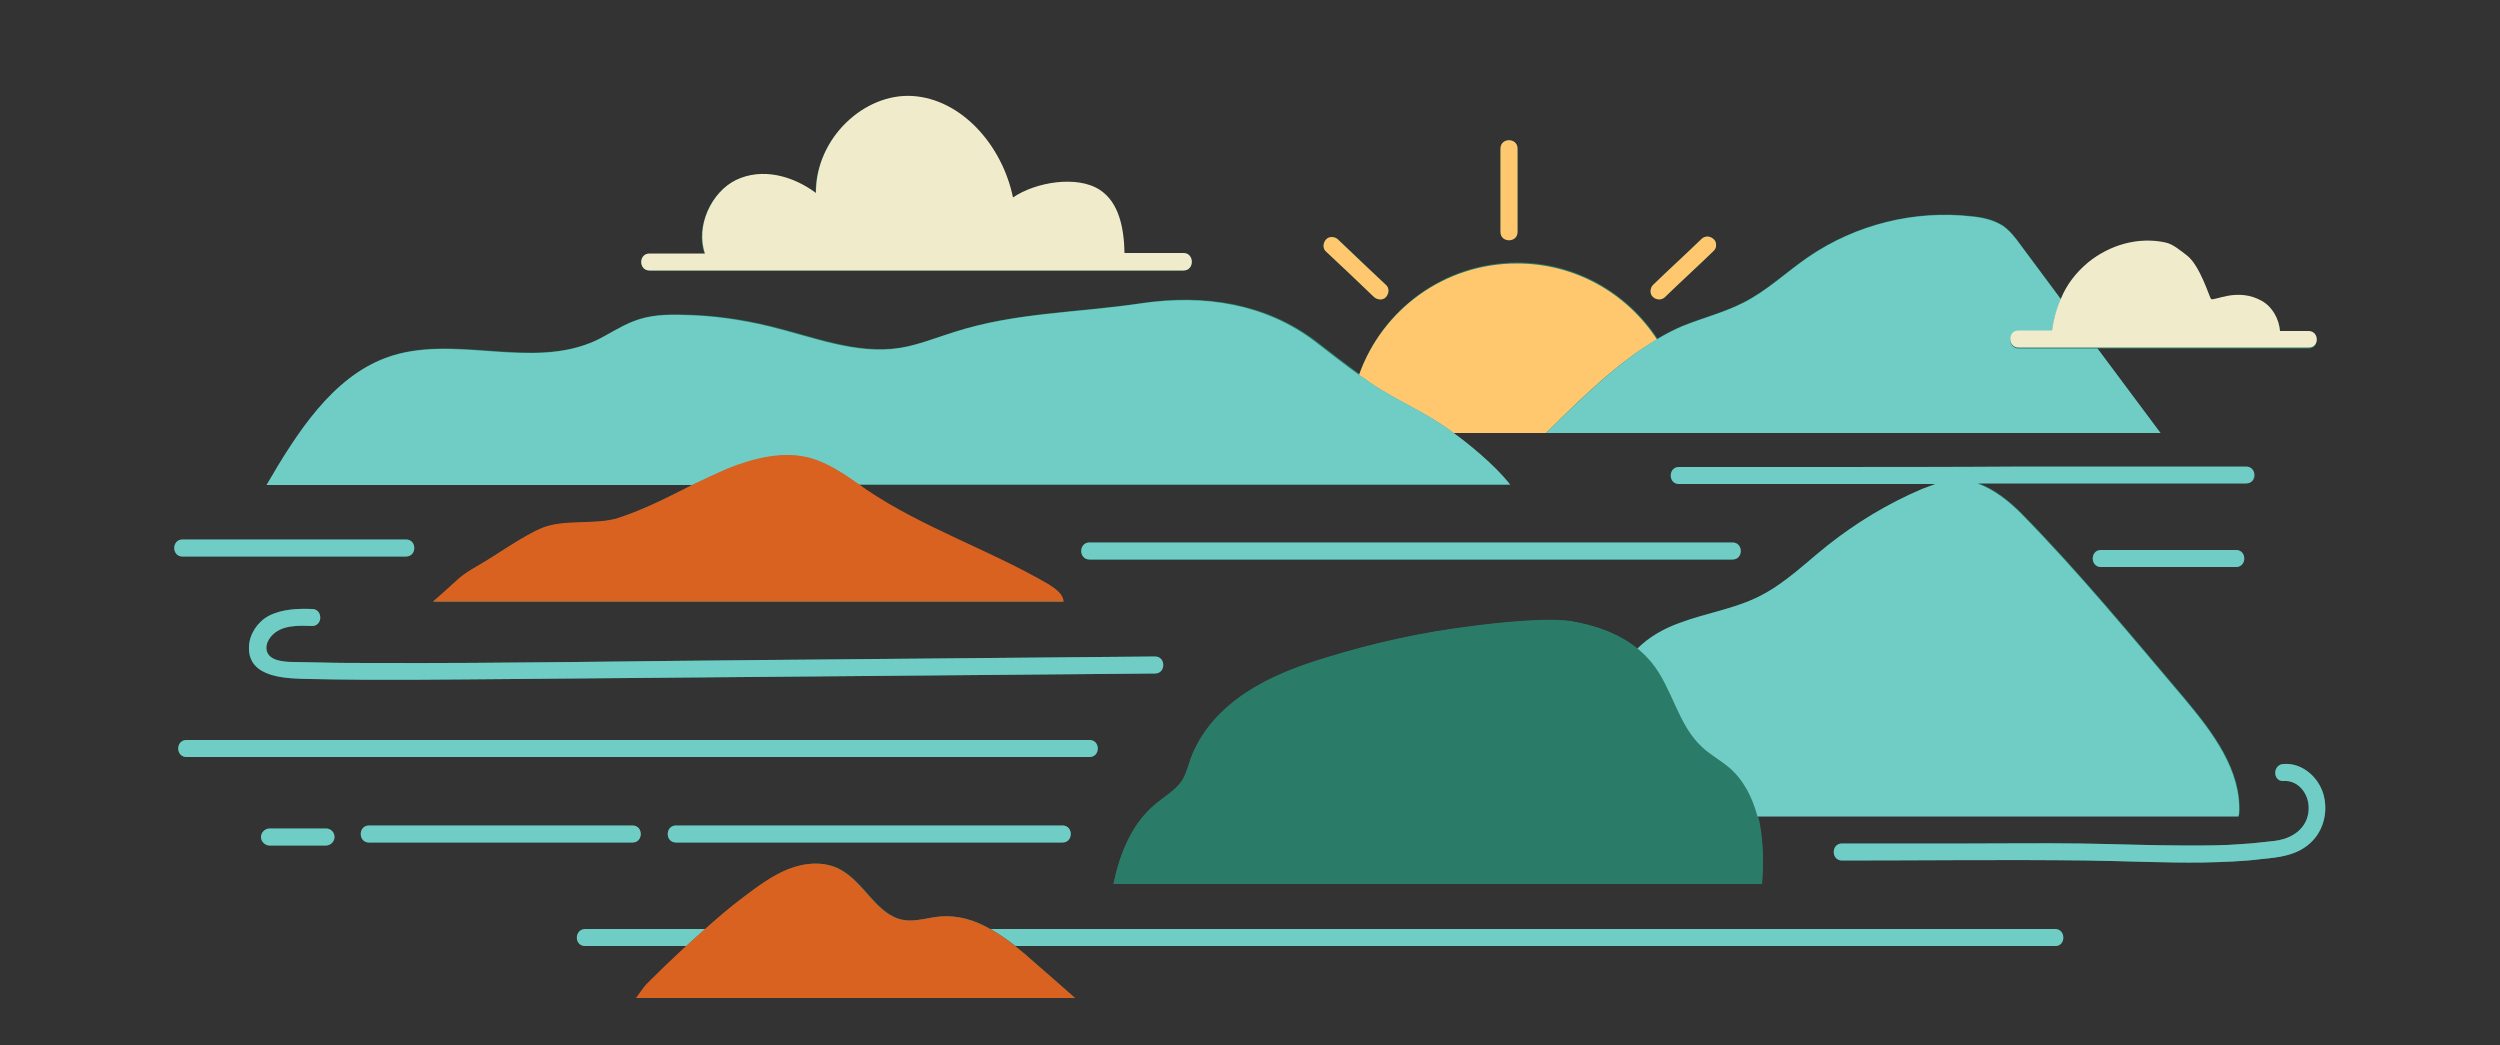 <svg xmlns="http://www.w3.org/2000/svg" xmlns:xlink="http://www.w3.org/1999/xlink" id="Layer_1" x="0px" y="0px" viewBox="0 0 500 209" style="enable-background:new 0 0 500 209;" xml:space="preserve"><rect x="0" y="0" width="500" height="209" fill="#333333" stroke="none"/> <style type="text/css"> .st0{clip-path:url(#SVGID_00000066485824628334940090000004639072837838831279_);} .st1{fill:#2A7C69;} .st2{fill:#FFC86F;} .st3{fill:#70CDC6;} .st4{fill:#F0ECCB;} .st5{clip-path:url(#SVGID_00000129195354585362711320000009136933620406339502_);} .st6{fill:#DA6220;} </style> <g> <defs> <rect id="SVGID_1_" x="34.7" y="19" width="430.7" height="180.6"></rect> </defs> <clipPath id="SVGID_00000069396232523103959620000001703455322794765990_"> <use xlink:href="#SVGID_1_" style="overflow:visible;"></use> </clipPath> <g style="clip-path:url(#SVGID_00000069396232523103959620000001703455322794765990_);"> <path class="st1" d="M265.2,50.3c-0.7-0.7-0.6-1.7,0-2.4c0.6-0.7,1.8-0.6,2.4,0c3.2,3,6.4,6,9.6,9.1c0.7,0.7,0.6,1.7,0,2.4 c-0.6,0.7-1.8,0.6-2.4,0C271.6,56.3,268.4,53.3,265.2,50.3z M303.5,46.4c0-5.6,0-11.1,0-16.7c0-2.2-3.4-2.2-3.4,0 c0,5.6,0,11.1,0,16.7C300.1,48.6,303.5,48.6,303.5,46.4z M333,59.4c3.2-3.1,6.5-6.1,9.7-9.2c0.6-0.6,0.7-1.8,0-2.4 c-0.7-0.6-1.7-0.7-2.4,0c-3.2,3.1-6.5,6.1-9.7,9.2c-0.6,0.6-0.7,1.8,0,2.4C331.3,60,332.3,60,333,59.4z M445.4,110 c-8.4,0-16.8,0-25.2,0c-2.2,0-2.2,3.4,0,3.4c8.4,0,16.8,0,25.2,0c0.6,0,1.2,0,1.8,0c2.2,0,2.2-3.4,0-3.4 C446.6,110,446,110,445.4,110z M449.3,93.4c-14.8,0-29.5,0-44.3,0c-14.8,0-29.5,0-44.3,0c-8.3,0-16.6,0-24.9,0 c-2.2,0-2.2,3.4,0,3.4c14.8,0,29.5,0,44.3,0c2.3,0,4.7,0,7,0c-0.9,0.3-1.8,0.7-2.7,1c-6.8,2.9-13.1,6.7-18.9,11.3 c-4.4,3.5-8.4,7.5-13.5,10.1c-5.1,2.6-10.8,3.4-16.1,5.4c-3.1,1.1-6.1,2.8-8.4,5.1c-3.7-3-8.6-4.7-13.4-5.5 c-6.2-0.9-19.7,1-19.7,1c-9.9,1.2-19.7,3.4-29.2,6.3c-5.6,1.7-11.2,3.8-16,7c-4.9,3.2-9.1,7.7-11.1,13.3c-0.5,1.5-0.9,3-1.7,4.3 c-1.3,1.9-3.4,3.1-5.2,4.6c-4.8,3.9-7.2,9.9-8.5,16h129.7c0.3-3.9,0.3-7.9-0.4-11.8c-0.1-0.6-0.2-1.1-0.4-1.7h96.2 c0-0.2,0-0.3,0.1-0.5c0.5-8.7-5.3-16.3-10.9-23c-10.6-12.5-21.2-25.4-32.7-37.1c-2.5-2.5-5.4-4.8-8.7-6c9.6,0,19.2,0,28.8,0 c8.3,0,16.6,0,24.9,0C451.5,96.8,451.5,93.4,449.3,93.4z M268,111.9c16.7,0,33.4,0,50.1,0c9.5,0,18.9,0,28.4,0 c2.2,0,2.2-3.4,0-3.4c-16.7,0-33.4,0-50.1,0s-33.4,0-50.1,0c-9.5,0-18.9,0-28.4,0c-2.2,0-2.2,3.4,0,3.4 C234.6,111.9,251.3,111.9,268,111.9z M62.4,125.2c2.2,0,2.2-3.4,0-3.4c-2.9-0.1-6,0-8.7,1.4c-2.2,1.2-3.8,3.6-3.9,6.1 c-0.3,6.5,7.9,6.4,12.3,6.5c13.6,0.3,27.2,0.1,40.8,0c27.3-0.2,54.6-0.5,82-0.7c15.4-0.1,30.8-0.3,46.1-0.4c2.2,0,2.2-3.4,0-3.4 c-26,0.2-52.1,0.5-78.1,0.7c-26,0.2-52,0.7-78,0.6c-3.6,0-7.1,0-10.7-0.1c-1.8,0-3.7-0.1-5.5-0.1c-1.2,0-2.5-0.1-3.6-0.5 c-2.2-0.8-2.3-2.9-0.9-4.6C56.2,124.9,59.8,125.1,62.4,125.2z M411,185.8c-38.3,0-76.7,0-115,0c-32.6,0-65.3,0-97.9,0 c-3.1-1.8-6.5-2.8-10-2.5c-2.4,0.2-4.9,1.1-7.3,0.7c-5.4-0.9-7.8-7.5-12.7-10.1c-3.1-1.7-7-1.4-10.3-0.1c-3.3,1.3-6.2,3.5-9,5.6 c-2.7,2-5.2,4.2-7.7,6.4c-8,0-16,0-24,0c-2.2,0-2.2,3.4,0,3.4c6.8,0,13.5,0,20.3,0c-2.7,2.5-5.4,5.1-8,7.7c-0.3,0.3-2,2.7-2,2.7 H215c-2.7-2.4-5.4-4.7-8.1-7.1c-1.2-1.1-2.5-2.2-3.9-3.3c9.7,0,19.3,0,29,0c38.1,0,76.3,0,114.4,0c21.5,0,43,0,64.6,0 C413.2,189.2,413.2,185.8,411,185.8z M126.5,165.1c-17.6,0-35.1,0-52.7,0c-2.2,0-2.2,3.4,0,3.4c17.6,0,35.1,0,52.7,0 C128.7,168.5,128.7,165.1,126.5,165.1z M464.7,158.9c-1-3.5-4.3-6.4-8-6.1c-2.2,0.1-2.2,3.5,0,3.4c2.7-0.2,4.7,2.1,5,4.7 c0.3,2.9-1.2,5.3-3.9,6.5c-1.3,0.6-2.7,0.8-4,0.9c-1.8,0.2-3.5,0.4-5.3,0.5c-3.6,0.3-7.3,0.3-10.9,0.3c-7.2,0-14.4-0.3-21.7-0.4 c-7.4-0.1-14.9,0-22.3,0c-8.4,0-16.8,0-25.2,0c-2.2,0-2.2,3.4,0,3.4c16.2,0,32.5-0.2,48.8,0c7.8,0.1,15.7,0.5,23.5,0.4 c3.9-0.1,7.8-0.2,11.7-0.7c3.3-0.3,6.6-0.7,9.2-2.8C464.6,166.6,465.7,162.6,464.7,158.9z M178.3,151.4c13.2,0,26.4,0,39.6,0 c2.2,0,2.2-3.4,0-3.4c-23.5,0-47,0-70.5,0s-47,0-70.5,0c-13.2,0-26.4,0-39.6,0c-2.2,0-2.2,3.4,0,3.4c23.5,0,47,0,70.5,0 S154.8,151.4,178.3,151.4z M65.2,165.7c-3.8,0-7.6,0-11.3,0c-0.9,0-1.7,0.8-1.7,1.7c0,0.9,0.8,1.7,1.7,1.7c3.8,0,7.6,0,11.3,0 c0.9,0,1.7-0.8,1.7-1.7C66.9,166.5,66.2,165.7,65.2,165.7z M81.2,111.3c2.2,0,2.2-3.4,0-3.4c-14.9,0-29.8,0-44.7,0 c-2.2,0-2.2,3.4,0,3.4C51.4,111.3,66.3,111.3,81.2,111.3z M152.4,165.1c-5.7,0-11.5,0-17.2,0c-2.2,0-2.2,3.4,0,3.4 c20,0,40.1,0,60.1,0c5.7,0,11.5,0,17.2,0c2.2,0,2.2-3.4,0-3.4C192.5,165.1,172.4,165.1,152.4,165.1z M129.9,54.1 c27.7,0,55.5,0,83.2,0c7.9,0,15.7,0,23.6,0c2.2,0,2.2-3.4,0-3.4c-4,0-7.9,0-11.9,0c-0.1-5.1-1.1-10.1-4.9-12.6 c-4.5-3-12.9-1.6-17.4,1.5c-2.1-10.6-10.4-19.7-20.1-20.3s-19.3,8.5-19.3,19.4c-4.7-3.5-10.9-5.1-16-2.6 c-4.9,2.4-8.1,9.2-6.2,14.7c-3.7,0-7.4,0-11.1,0C127.7,50.7,127.7,54.1,129.9,54.1z M123.6,103.7c-4.5,1.4-10.6,0.2-15,1.9 c-3.6,1.4-9.5,5.5-12.8,7.5c-4.3,2.5-3.5,2.4-9.2,7.3h126.1c-0.1-1.4-1.5-2.6-2.8-3.3c-11.8-6.9-25.1-11.2-36.4-18.9 c-0.6-0.4-1.1-0.8-1.7-1.2h130.3c-3-3.9-8.6-8.4-11.4-10.4l18.5,0h122.9c-4.2-5.6-8.4-11.3-12.6-16.9c9.8,0,19.5,0,29.3,0 c4.3,0,8.6,0,12.9,0c2.2,0,2.2-3.4,0-3.4c-1.9,0-3.8,0-5.7,0c-0.2-2.4-1.5-4.8-3.6-6c-4.9-2.8-9.6,0.1-10.2-0.4 c-0.3-0.3-2.2-6.7-4.8-8.7c-1.2-0.9-2.8-2.3-4.3-2.6c-5.5-1.2-11.2,0.5-15.5,4c-2.5,2.1-4.3,4.5-5.4,7.2 c-2.7-3.6-5.4-7.3-8.1-10.9c-1-1.4-2.1-2.8-3.5-3.8c-1.8-1.2-4.1-1.7-6.3-1.9c-11.4-1.3-23.2,1.7-32.6,8.1 c-4.4,3-8.3,6.8-13.1,9.2c-3.8,2-8,3-12,4.6c-1.7,0.7-3.4,1.6-5.1,2.6c-6-9.1-16.3-15.2-28-15.2c-14.6,0-27,9.3-31.6,22.3 c-2.9-2.1-6-4.5-8.7-6.6c-9.9-7.5-22.1-9.5-34.9-7.6c-12.7,1.9-25,1.8-37.2,5.7c-3.6,1.1-7.2,2.6-10.9,3.2 c-8.8,1.4-17.4-2.2-26.1-4.3c-5.7-1.4-11.5-2.2-17.3-2.3c-3.4-0.1-6.8,0-10,1.3c-2.6,1-4.9,2.6-7.4,3.8 c-13.1,6.1-28.7-1.5-42.1,3.5c-10.7,4-17.7,14.9-23.8,25.4h85.2C133.7,99.4,128.8,102,123.6,103.7z"></path> </g> </g> <path class="st2" d="M309.2,86.6l-18.5,0c-0.3-0.2-0.6-0.4-0.8-0.6c-5.1-3.7-10.9-6-16.1-9.6c-0.6-0.5-1.3-0.9-2-1.4 c4.6-13,17-22.3,31.6-22.3c11.7,0,22,6,28,15.2C323.4,72.5,315.7,80.2,309.2,86.6z M303.5,46.4c0-5.6,0-11.1,0-16.7 c0-2.2-3.4-2.2-3.4,0c0,5.6,0,11.1,0,16.7C300.1,48.6,303.5,48.6,303.5,46.4z M277.2,59.4c0.6-0.7,0.7-1.8,0-2.4 c-3.2-3-6.4-6-9.6-9.1c-0.6-0.6-1.8-0.7-2.4,0c-0.6,0.7-0.7,1.8,0,2.4c3.2,3,6.4,6,9.6,9.1C275.5,60,276.6,60.1,277.2,59.4z M342.7,47.8c-0.7-0.6-1.7-0.7-2.4,0c-3.2,3.1-6.5,6.1-9.7,9.2c-0.6,0.6-0.7,1.8,0,2.4c0.7,0.6,1.7,0.7,2.4,0 c3.2-3.1,6.5-6.1,9.7-9.2C343.4,49.6,343.4,48.4,342.7,47.8z"></path> <path class="st1" d="M352.4,176.8H222.7c1.3-6.1,3.7-12.1,8.5-16c1.8-1.5,3.9-2.6,5.2-4.6c0.8-1.3,1.2-2.8,1.7-4.3 c2-5.5,6.2-10,11.1-13.3c4.9-3.2,10.4-5.3,16-7c9.5-3,19.3-5.1,29.2-6.3c0,0,13.6-1.9,19.7-1c4.8,0.7,9.7,2.4,13.4,5.5 c1.1,0.9,2,1.8,2.9,2.9c4.1,5.1,5.2,12.4,10,16.8c1.6,1.5,3.6,2.6,5.3,4c3,2.5,4.8,6.1,5.8,9.9c0.1,0.6,0.3,1.1,0.4,1.7 C352.7,168.9,352.6,172.8,352.4,176.8z"></path> <path class="st3" d="M337,86.6h-27.8c6.5-6.3,14.2-14.1,22.3-18.8c1.7-1,3.4-1.9,5.1-2.6c4-1.6,8.2-2.7,12-4.6 c4.8-2.4,8.7-6.2,13.1-9.2c9.5-6.5,21.2-9.4,32.6-8.1c2.2,0.2,4.4,0.7,6.3,1.9c1.4,1,2.5,2.4,3.5,3.8c2.7,3.6,5.4,7.3,8.1,10.9 c-0.9,2-1.5,4.2-1.8,6.4c-2.2,0-4.4,0-6.7,0c-2.2,0-2.2,3.4,0,3.4c5.3,0,10.5,0,15.8,0c4.2,5.6,8.4,11.3,12.6,16.9H337z M145.5,93.8 c5.3-2.1,11.2-3.6,16.6-2.1c3.5,1,6.6,3.1,9.6,5.2h130.3c-3-3.9-8.6-8.4-11.4-10.4c-0.3-0.2-0.6-0.4-0.8-0.6 c-5.1-3.7-10.9-6-16.1-9.6c-0.6-0.5-1.3-0.9-2-1.4c-2.9-2.1-6-4.5-8.7-6.6c-9.9-7.5-22.1-9.5-34.9-7.6c-12.7,1.9-25,1.8-37.2,5.7 c-3.6,1.1-7.2,2.6-10.9,3.2c-8.8,1.4-17.4-2.2-26.1-4.3c-5.7-1.4-11.5-2.2-17.3-2.3c-3.4-0.1-6.8,0-10,1.3c-2.6,1-4.9,2.6-7.4,3.8 c-13.1,6.1-28.7-1.5-42.1,3.5c-10.7,4-17.7,14.9-23.8,25.4h85.2C140.9,95.9,143.2,94.8,145.5,93.8z M81.2,111.3c2.2,0,2.2-3.4,0-3.4 c-14.9,0-29.8,0-44.7,0c-2.2,0-2.2,3.4,0,3.4C51.4,111.3,66.3,111.3,81.2,111.3z M318.1,111.9c9.5,0,18.9,0,28.4,0 c2.2,0,2.2-3.4,0-3.4c-16.7,0-33.4,0-50.1,0s-33.4,0-50.1,0c-9.5,0-18.9,0-28.4,0c-2.2,0-2.2,3.4,0,3.4c16.7,0,33.4,0,50.1,0 C284.7,111.9,301.4,111.9,318.1,111.9z M62.4,125.2c2.2,0,2.2-3.4,0-3.4c-2.9-0.1-6,0-8.7,1.4c-2.2,1.2-3.8,3.6-3.9,6.1 c-0.3,6.5,7.9,6.4,12.3,6.5c13.6,0.3,27.2,0.1,40.8,0c27.3-0.2,54.6-0.5,82-0.7c15.4-0.1,30.8-0.3,46.1-0.4c2.2,0,2.2-3.4,0-3.4 c-26,0.2-52.1,0.5-78.1,0.7c-26,0.2-52,0.7-78,0.6c-3.6,0-7.1,0-10.7-0.1c-1.8,0-3.7-0.1-5.5-0.1c-1.2,0-2.5-0.1-3.6-0.5 c-2.2-0.8-2.3-2.9-0.9-4.6C56.2,124.9,59.8,125.1,62.4,125.2z M178.3,151.4c13.2,0,26.4,0,39.6,0c2.2,0,2.2-3.4,0-3.4 c-23.5,0-47,0-70.5,0s-47,0-70.5,0c-13.2,0-26.4,0-39.6,0c-2.2,0-2.2,3.4,0,3.4c23.5,0,47,0,70.5,0S154.8,151.4,178.3,151.4z M126.5,165.1c-17.6,0-35.1,0-52.7,0c-2.2,0-2.2,3.4,0,3.4c17.6,0,35.1,0,52.7,0C128.7,168.5,128.7,165.1,126.5,165.1z M212.5,165.1 c-20,0-40.1,0-60.1,0c-5.7,0-11.5,0-17.2,0c-2.2,0-2.2,3.4,0,3.4c20,0,40.1,0,60.1,0c5.7,0,11.5,0,17.2,0 C214.7,168.5,214.7,165.1,212.5,165.1z M65.2,165.7c-3.8,0-7.6,0-11.3,0c-0.9,0-1.7,0.8-1.7,1.7c0,0.9,0.8,1.7,1.7,1.7 c3.8,0,7.6,0,11.3,0c0.9,0,1.7-0.8,1.7-1.7C66.9,166.5,66.2,165.7,65.2,165.7z M411,185.8c-38.3,0-76.7,0-115,0 c-32.6,0-65.3,0-97.9,0c1.7,1,3.4,2.1,5,3.4c9.7,0,19.3,0,29,0c38.1,0,76.3,0,114.4,0c21.5,0,43,0,64.6,0 C413.2,189.2,413.2,185.8,411,185.8z M117,189.2c6.8,0,13.5,0,20.3,0c1.2-1.2,2.5-2.3,3.8-3.4c-8,0-16,0-24,0 C114.8,185.8,114.8,189.2,117,189.2z M464.7,158.9c-1-3.5-4.3-6.4-8-6.1c-2.2,0.1-2.2,3.5,0,3.4c2.7-0.2,4.7,2.1,5,4.7 c0.3,2.9-1.2,5.3-3.9,6.5c-1.3,0.6-2.7,0.8-4,0.9c-1.8,0.2-3.5,0.4-5.3,0.5c-3.6,0.3-7.3,0.3-10.9,0.3c-7.2,0-14.4-0.3-21.7-0.4 c-7.4-0.1-14.9,0-22.3,0c-8.4,0-16.8,0-25.2,0c-2.2,0-2.2,3.4,0,3.4c16.2,0,32.5-0.2,48.8,0c7.8,0.1,15.7,0.5,23.5,0.4 c3.9-0.1,7.8-0.2,11.7-0.7c3.3-0.3,6.6-0.7,9.2-2.8C464.6,166.6,465.7,162.6,464.7,158.9z M445.4,110c-8.4,0-16.8,0-25.2,0 c-2.2,0-2.2,3.4,0,3.4c8.4,0,16.8,0,25.2,0c0.6,0,1.2,0,1.8,0c2.2,0,2.2-3.4,0-3.4C446.6,110,446,110,445.4,110z M360.7,93.4 c-8.3,0-16.6,0-24.9,0c-2.2,0-2.2,3.4,0,3.4c14.8,0,29.5,0,44.3,0c2.3,0,4.7,0,7,0c-0.9,0.3-1.8,0.7-2.7,1 c-6.8,2.9-13.1,6.7-18.9,11.3c-4.4,3.5-8.4,7.5-13.5,10.1c-5.1,2.6-10.8,3.4-16.1,5.4c-3.1,1.1-6.1,2.8-8.4,5.1 c1.1,0.9,2,1.8,2.9,2.9c4.1,5.1,5.2,12.4,10,16.8c1.6,1.5,3.6,2.6,5.3,4c3,2.5,4.8,6.1,5.8,9.9h96.2c0-0.2,0-0.3,0.1-0.5 c0.5-8.7-5.3-16.3-10.9-23c-10.6-12.5-21.2-25.4-32.7-37.1c-2.5-2.5-5.4-4.8-8.7-6c9.6,0,19.2,0,28.8,0c8.3,0,16.6,0,24.9,0 c2.2,0,2.2-3.4,0-3.4c-14.8,0-29.5,0-44.3,0C390.3,93.4,375.5,93.4,360.7,93.4z"></path> <path class="st4" d="M236.7,54.1c-7.9,0-15.7,0-23.6,0c-27.7,0-55.5,0-83.2,0c-2.2,0-2.2-3.4,0-3.4c3.7,0,7.4,0,11.1,0 c-1.9-5.5,1.3-12.3,6.2-14.7c5.2-2.5,11.3-0.9,16,2.6c-0.1-10.9,9.6-20,19.3-19.4s17.9,9.7,20.1,20.3c4.5-3.1,12.9-4.5,17.4-1.5 c3.8,2.5,4.8,7.6,4.9,12.6c4,0,7.9,0,11.9,0C238.9,50.7,238.9,54.1,236.7,54.1z M461.7,66.2c-1.9,0-3.8,0-5.7,0 c-0.2-2.4-1.5-4.8-3.6-6c-4.9-2.8-9.6,0.1-10.2-0.4c-0.3-0.3-2.2-6.7-4.8-8.7c-1.2-0.9-2.8-2.3-4.3-2.6c-5.5-1.2-11.2,0.5-15.5,4 c-2.5,2.1-4.3,4.5-5.4,7.2c-0.9,2-1.5,4.2-1.8,6.4c-2.2,0-4.4,0-6.7,0c-2.2,0-2.2,3.4,0,3.4c5.3,0,10.5,0,15.8,0 c9.8,0,19.5,0,29.3,0c4.3,0,8.6,0,12.9,0C463.9,69.6,463.9,66.2,461.7,66.2z"></path> <g> <defs> <rect id="SVGID_00000050624910102485398070000009109378830210161329_" x="85.3" y="91" width="130.7" height="108.6"></rect> </defs> <clipPath id="SVGID_00000091002753246258209990000007370096584728537534_"> <use xlink:href="#SVGID_00000050624910102485398070000009109378830210161329_" style="overflow:visible;"></use> </clipPath> <g style="clip-path:url(#SVGID_00000091002753246258209990000007370096584728537534_);"> <path class="st6" d="M212.7,120.3H86.6c5.7-4.9,4.8-4.8,9.2-7.3c3.3-1.9,9.2-6.1,12.8-7.5c4.4-1.7,10.5-0.5,15-1.9 c5.2-1.7,10.1-4.2,15-6.7c2.3-1.1,4.6-2.2,6.9-3.2c5.3-2.1,11.2-3.6,16.6-2.1c3.5,1,6.6,3.1,9.6,5.2c0.6,0.4,1.1,0.8,1.7,1.2 c11.3,7.6,24.6,12,36.4,18.9C211.2,117.8,212.7,118.9,212.7,120.3z M206.9,192.5c-1.2-1.1-2.5-2.2-3.9-3.3c-1.6-1.3-3.2-2.4-5-3.4 c-3.1-1.8-6.5-2.8-10-2.5c-2.4,0.2-4.9,1.1-7.3,0.7c-5.4-0.9-7.8-7.5-12.7-10.1c-3.1-1.7-7-1.4-10.3-0.1c-3.3,1.3-6.2,3.5-9,5.6 c-2.7,2-5.2,4.2-7.7,6.4c-1.3,1.1-2.5,2.3-3.8,3.4c-2.7,2.5-5.4,5.1-8,7.7c-0.3,0.3-2,2.7-2,2.7H215 C212.3,197.2,209.6,194.8,206.9,192.5z"></path> </g> </g> </svg>